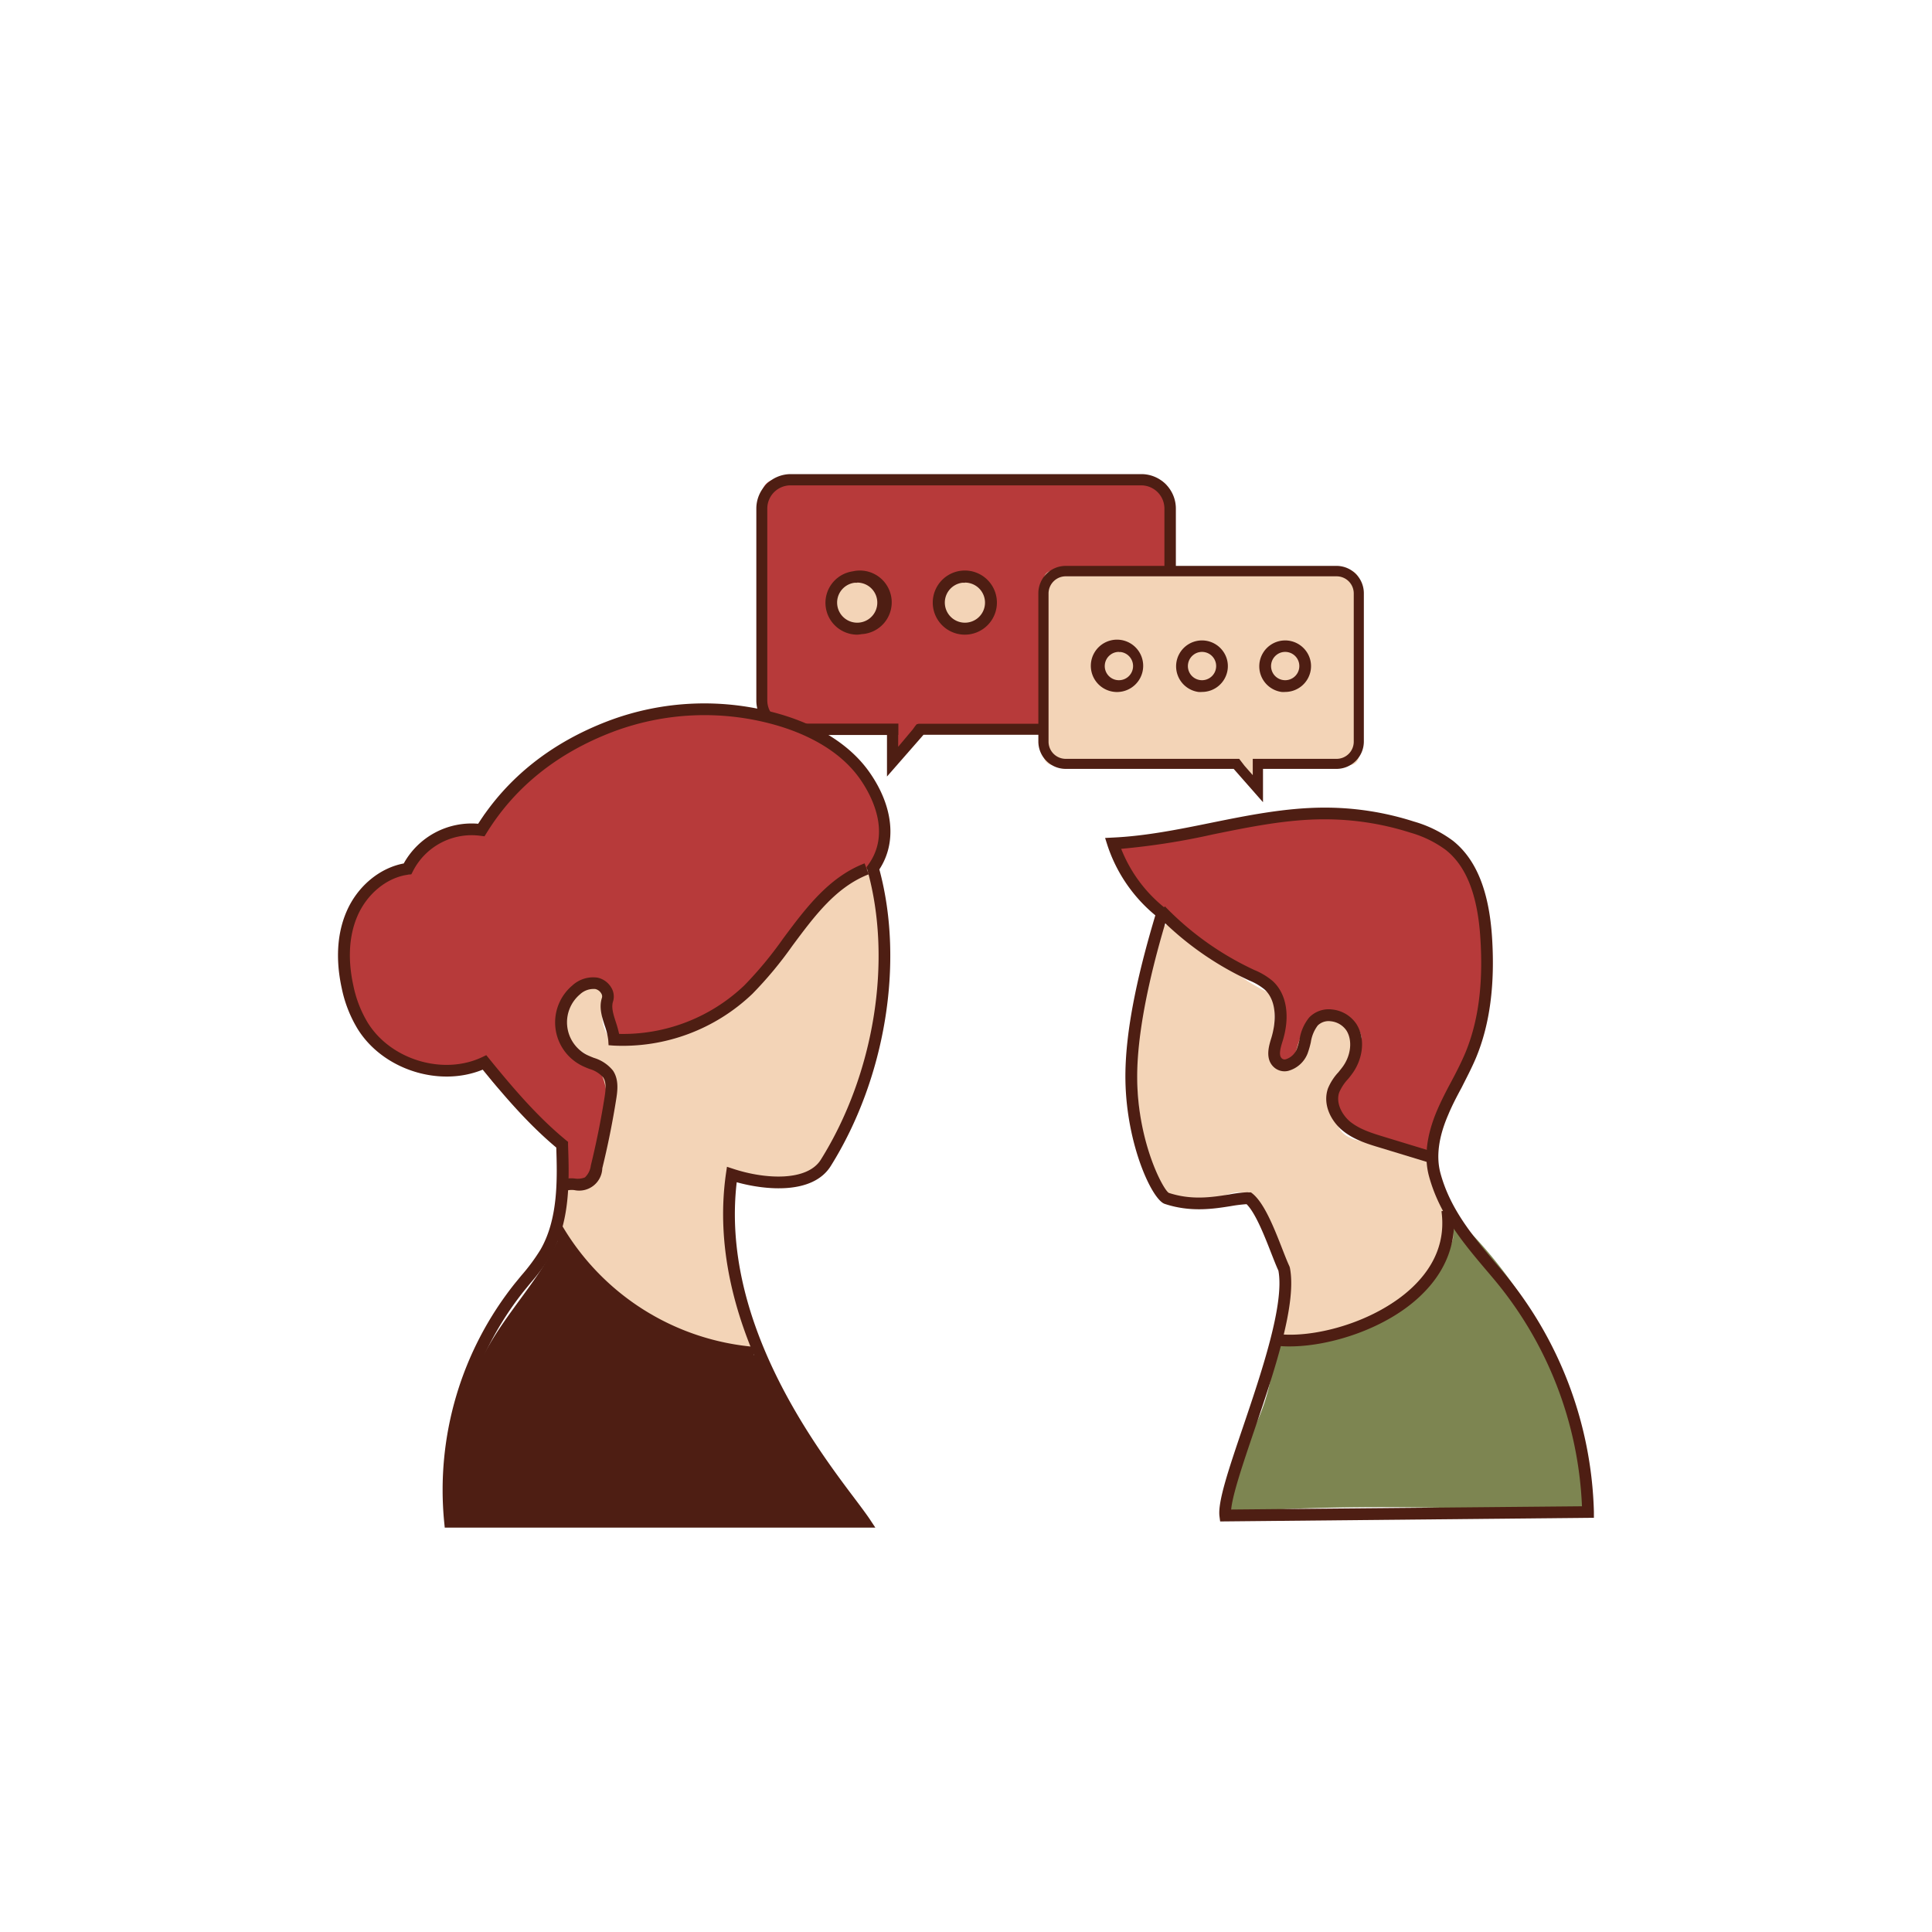 <?xml version="1.0" encoding="UTF-8"?> <svg xmlns="http://www.w3.org/2000/svg" viewBox="0 0 400 400"> <defs> <style>.cls-1{fill:#b73a3a;}.cls-2{fill:#f3d4b7;}.cls-3{fill:#4e1e13;}.cls-4{fill:#7d8551;}</style> </defs> <g id="Слой_2" data-name="Слой 2"> <rect class="cls-1" x="157.75" y="99.25" width="84.46" height="52.12" rx="3.06" transform="translate(399.97 250.62) rotate(-180)"></rect> <circle class="cls-2" cx="222.08" cy="124.81" r="5.37"></circle> <circle class="cls-2" cx="199.79" cy="124.81" r="5.37"></circle> <circle class="cls-2" cx="177.49" cy="124.81" r="5.37"></circle> <polygon class="cls-1" points="193.69 146.87 185.27 157.84 184.71 147.77 193.69 146.87"></polygon> <path class="cls-3" d="M183.64,160.77v-8.6H163.72a7.14,7.14,0,0,1-7.13-7.13V105.29a7.14,7.14,0,0,1,7.13-7.13h72.6a7.14,7.14,0,0,1,7.13,7.13V145a7.14,7.14,0,0,1-7.13,7.13H191.2Zm2.32-8.6v2.44l3-3.57c.16-.21.3-.42.45-.63l.36-.45.4-.11h46.1a4.82,4.82,0,0,0,4.81-4.81V105.29a4.81,4.81,0,0,0-4.81-4.8h-72.6a4.81,4.81,0,0,0-4.81,4.8V145a4.82,4.82,0,0,0,4.81,4.81H186v.71c0,.29,0,.58,0,.86l0,.75Z"></path> <path class="cls-3" d="M222.07,131.4a6.6,6.6,0,0,1-6.5-5.65h0a6.59,6.59,0,1,1,7.45,5.58A7.59,7.59,0,0,1,222.07,131.4Zm0-10.74A4.14,4.14,0,0,0,218,125.4h0a4.15,4.15,0,0,0,4.69,3.52,4.14,4.14,0,0,0,3.52-4.7,4.15,4.15,0,0,0-4.1-3.56Z"></path> <path class="cls-3" d="M199.77,131.4a6.64,6.64,0,1,1,.95-.07A7.59,7.59,0,0,1,199.77,131.4Zm0-10.74a4,4,0,0,0-.6,0,4.14,4.14,0,0,0-3.51,4.7h0a4.16,4.16,0,0,0,4.7,3.52,4.15,4.15,0,0,0-.59-8.26Z"></path> <path class="cls-3" d="M177.47,131.4a6.6,6.6,0,0,1-6.5-5.65h0a6.59,6.59,0,0,1,5.58-7.46,6.59,6.59,0,1,1,1.87,13A7.59,7.59,0,0,1,177.47,131.4Zm0-10.74a3.9,3.9,0,0,0-.59,0,4.14,4.14,0,0,0-3.52,4.7h0a4.16,4.16,0,0,0,4.7,3.52,4.15,4.15,0,0,0-.59-8.26Z"></path> <rect class="cls-2" x="216.09" y="118.16" width="65.22" height="40.24" rx="1.85"></rect> <circle class="cls-2" cx="231.64" cy="137.9" r="4.15"></circle> <circle class="cls-2" cx="248.86" cy="137.9" r="4.15"></circle> <circle class="cls-2" cx="266.08" cy="137.9" r="4.15"></circle> <polygon class="cls-2" points="253.56 154.94 260.07 163.4 260.5 155.63 253.56 154.94"></polygon> <path class="cls-3" d="M261.49,166.09l-6.07-6.9H220.64a5.67,5.67,0,0,1-5.66-5.66v-30.7a5.67,5.67,0,0,1,5.66-5.67h56.07a5.67,5.67,0,0,1,5.66,5.67v30.7a5.67,5.67,0,0,1-5.66,5.66H261.49Zm-3.82-7.54,1.7,1.94,0-2c0-.23,0-.45,0-.67v-.71h17.36a3.55,3.55,0,0,0,3.55-3.54v-30.7a3.55,3.55,0,0,0-3.55-3.55H220.64a3.56,3.56,0,0,0-3.55,3.55v30.7a3.56,3.56,0,0,0,3.55,3.54h35.92Z"></path> <path class="cls-3" d="M231.65,143.26a4.9,4.9,0,0,1-.77,0,5.42,5.42,0,1,1,.77,0Zm0-8.29a2.86,2.86,0,0,0-1.75.59,2.9,2.9,0,0,0-1.14,1.92,2.92,2.92,0,0,0,2.48,3.32,2.93,2.93,0,0,0,3.32-2.48h0a2.93,2.93,0,0,0-2.49-3.32A3,3,0,0,0,231.63,135Z"></path> <path class="cls-3" d="M248.86,143.26a4.85,4.85,0,0,1-.76,0,5.36,5.36,0,1,1,5.05-8.52,5.26,5.26,0,0,1,1,4A5.36,5.36,0,0,1,248.86,143.26Zm0-8.29a2.86,2.86,0,0,0-1.75.59,2.94,2.94,0,0,0-.59,4.1,2.93,2.93,0,1,0,2.34-4.69Z"></path> <path class="cls-3" d="M266.08,143.26a4.85,4.85,0,0,1-.76,0,5.36,5.36,0,1,1,5.05-8.52,5.26,5.26,0,0,1,1,4A5.36,5.36,0,0,1,266.08,143.26Zm0-8.29a2.86,2.86,0,0,0-1.75.59,2.94,2.94,0,0,0-.59,4.1,2.93,2.93,0,1,0,2.34-4.69Z"></path> <path class="cls-1" d="M275.74,227a6,6,0,0,0,2.1,5.8,17.42,17.42,0,0,0,5.72,3l8.35,3.15a3.47,3.47,0,0,0,2.27.32c1.34-.42,1.64-2.13,2-3.5.92-3.86,3.66-7,5.61-10.44,2.46-4.37,3.68-9.33,4.65-14.25,1.31-6.62,2.22-13.43,1.18-20.1s-4.25-13.23-9.8-17.07a30.86,30.86,0,0,0-11.07-4.31,63,63,0,0,0-18.47-1.36c-3.73.3-7.42,1-11.1,1.65L231,174.68A43.41,43.41,0,0,0,243,192c4.63,4,10.05,7,15.54,9.81a13.46,13.46,0,0,1,4.78,3.33c2.56,3.29,1.45,8,.35,12a3.42,3.42,0,0,0-.08,2.25c.69,1.54,3.09,1.17,4.29,0,3.32-3.28,4.46-14.15,11.43-8.46S277.22,221.68,275.74,227Z"></path> <path class="cls-4" d="M328.89,312.39c-.12.72-1.08.86-1.81.82-24.33-1.18-48.78-1.88-73.07-.06-.84-6.83,3.7-13,6.46-19.29a39.38,39.38,0,0,0,3.31-15.38c5.53-2.18,11.83-2.06,17.11-4.78,6.92-3.56,10.6-11.14,13.82-18.22a8.72,8.72,0,0,1,1.93-3,3,3,0,0,1,3.33-.59c1,.59,1.3,2.36.26,3,.39-.81.95-1.42,1.34-2.23a12.52,12.52,0,0,1,2.82,2.47,95,95,0,0,1,17.95,26.75,66.07,66.07,0,0,1,5.58,31.56C327.67,312.63,329.14,313.16,328.89,312.39Z"></path> <path class="cls-2" d="M300.21,251.89l-4.08-13.38-13.35-2.11a9.71,9.71,0,0,1-4-1.23c-2.72-1.8-2.94-5.77-2-8.89s2.81-6,3.28-9.19-1.17-7.19-4.41-7.58c-3.73-.46-6.15,3.81-7.13,7.45-.48,1.81-1.85,4.16-3.55,3.36a2.88,2.88,0,0,1-1.27-2.45c-.42-4.1.93-8.49-.5-12.28a2.64,2.64,0,0,1-.75-.18,36.87,36.87,0,0,1-8.25-5.34,19.11,19.11,0,0,1-9.48-8.79,5,5,0,0,0-2.27-.19c-3.77.77-4.65,6.94-5.29,10a90.7,90.7,0,0,0,0,36.73,21,21,0,0,0,3,8c1.66,2.36,4.42,4.12,7.29,3.85,3.89-.36,7.71-4.21,11.11-2.28a6.9,6.9,0,0,1,2.05,2.08,31.29,31.29,0,0,1,4.15,27.6,45,45,0,0,0,33.85-16.47,9.23,9.23,0,0,0,2.24-4.28A10.21,10.21,0,0,0,300.21,251.89Z"></path> <path class="cls-1" d="M116.54,245.87c1.61,1.22,4.09.47,5.4-1.07s1.78-3.61,2.19-5.6l1.77-8.5c.63-3,1.15-6.55-.83-8.94-1.48-1.78-4-2.39-5.69-3.92-3.13-2.78-3-7.91-1-11.6.85-1.6,2.54-3.23,4.22-2.57a3.68,3.68,0,0,1,1.59,1.44,14.18,14.18,0,0,1,2.51,7.18,5.78,5.78,0,0,0,.7,3.18c1.18,1.55,3.58,1.11,5.42.48,9.61-3.25,19.29-7.4,26.23-14.81,6-6.46,9.9-15.26,17.63-19.54,1.4-.77,2.95-1.42,3.92-2.68a7.6,7.6,0,0,0,1.26-3,17.65,17.65,0,0,0-1-11.8,26.67,26.67,0,0,0-8.71-9.74c-11.58-7.35-25.72-8.6-39.13-5.73a53.57,53.57,0,0,0-33.13,22.6l.36-2.58c.86.78-.06,2.58-1.06,3.15a7.72,7.72,0,0,1-3.39.6A13.08,13.08,0,0,0,84.7,181c-5.27-.33-9.68,4.24-11.67,9.13a25.42,25.42,0,0,0,7.5,28.68c3.67,2.91,8.74,4.76,13,2.92,1.76-.75,3.62-2.09,5.38-1.35a6.1,6.1,0,0,1,2.33,2.49c2.76,4,7.17,6.6,10.54,10.15S119.19,241.76,116.54,245.87Z"></path> <path class="cls-2" d="M181.07,181.71a1.52,1.52,0,0,0-2.46-1.25,33.34,33.34,0,0,0-8.09,5.09,2.44,2.44,0,0,1-.14.34c-2.87,5.42-6.91,9.82-10.9,14.42-3,3.49-5.76,7.84-10.24,9.57a2.65,2.65,0,0,1-2,0,29.5,29.5,0,0,1-8.78,4.84,16.15,16.15,0,0,1-9,.58,1,1,0,0,1-.13.09,2.64,2.64,0,0,1-3.48-1,7.46,7.46,0,0,1-1-5.59,2.07,2.07,0,0,1,.94-1.36c0-.09,0-.18,0-.28,0-1.44-.27-3.23-1.63-3.7a3.18,3.18,0,0,0-2.43.46,13.23,13.23,0,0,0-5.93,6.67,15.19,15.19,0,0,0,1.08,4.82,3.6,3.6,0,0,1,.41.45,10.71,10.71,0,0,0,.8,1l.27.06c4.11.9,6.77,5.16,7.18,9.34,0,.08,0,.16,0,.24.86,4.85-1,10.21-1.77,14.89,0,0,0,0,0,0a2.13,2.13,0,0,1-.48,2.21,2.75,2.75,0,0,1-1.9,1.91,2.51,2.51,0,0,1-2.65-1,3.27,3.27,0,0,1-2.92-.46c-.84,4.66-1.63,9.7.48,13.94,1.25,2.52,3.41,4.46,5.52,6.33,7.12,6.35,14.75,12.94,24.13,14.67,3.32.61,6.5-.14,9.78.68a79.12,79.12,0,0,1-3.54-36.92c5.38,1.65,11.49,3.23,16.38.44,3-1.72,5-4.84,6.58-7.94A75.75,75.75,0,0,0,181.07,181.71Z"></path> <path class="cls-3" d="M92.59,315a65.17,65.17,0,0,1,9.9-38.53c4.61-7.3,10.73-13.76,13.93-21.78a48.37,48.37,0,0,0,37.94,25.76,2.56,2.56,0,0,1,1.47.45c.39.35.46,1.1,0,1.34s-1-.64-.51-.82a1,1,0,0,1,1.38-.84,3,3,0,0,1,1.2,1.48A218.47,218.47,0,0,0,179,315.53"></path> <path class="cls-3" d="M73.55,284.58l.28-.25"></path> <path class="cls-3" d="M181.23,316.28H92.08l-.11-1.1a68.58,68.58,0,0,1,14.65-49.49l1.33-1.62a39.89,39.89,0,0,0,3.92-5.29c3.69-6.35,3.52-14.51,3.3-21.19-5.33-4.47-10-9.72-15.23-16.13-9,3.69-20.64,0-25.87-8.39a26.44,26.44,0,0,1-3.31-8.44c-.91-4.11-1.49-10.21,1-15.93,2.25-5.21,6.84-9,11.83-9.93A16.07,16.07,0,0,1,99,170.55c6.16-9.64,15.18-16.78,26.82-21.24a56.26,56.26,0,0,1,35.75-1.43c8.28,2.43,14.68,6.6,18.49,12.07,4.92,7.06,5.64,14.51,2,20.05,5.2,19.24,1.28,43.27-10.06,61.41-3.7,5.92-13.39,5.05-19.47,3.36-3.35,28.65,16.17,54.55,24.59,65.71,1.25,1.66,2.24,3,2.86,3.91Zm-86.94-2.44H176.6l-1.43-1.9C166.44,300.36,146,273.23,150.3,243l.21-1.43,1.38.45c6.74,2.2,15.26,2.54,18.05-1.92,11.1-17.76,14.88-41.32,9.63-60l-.16-.57.34-.47c4.93-6.79.49-14.65-1.65-17.72-4.41-6.33-11.77-9.54-17.18-11.13a53.81,53.81,0,0,0-34.19,1.37c-11.39,4.37-20.15,11.4-26,20.9l-.42.67-.79-.1a13.64,13.64,0,0,0-14.06,7.39l-.29.57-.63.08c-4.4.56-8.53,3.93-10.54,8.57-2.21,5.13-1.67,10.68-.83,14.44a24.17,24.17,0,0,0,3,7.69c4.78,7.65,15.61,10.89,23.65,7.08l.86-.41.61.75c5.52,6.8,10.33,12.27,15.89,16.85l.43.35V237c.24,7.09.54,15.92-3.61,23a42.39,42.39,0,0,1-4.15,5.61l-1.31,1.6A66.15,66.15,0,0,0,94.29,313.84Z"></path> <path class="cls-3" d="M156,281.25A53,53,0,0,1,114.29,255l2.12-1.2a51.23,51.23,0,0,0,39.81,25.06Z"></path> <path class="cls-3" d="M116.83,246.65l-1.14-2.15A6.32,6.32,0,0,1,119,244a4,4,0,0,0,2.1-.23,4,4,0,0,0,1.22-2.45c1.14-4.65,2.1-9.42,2.85-14.16.24-1.51.41-3.08-.31-4.12a6,6,0,0,0-2.83-1.73c-.54-.22-1.08-.43-1.59-.69a10,10,0,0,1-1.93-16.6,6.34,6.34,0,0,1,5.25-1.6,4.39,4.39,0,0,1,2.81,2.07,3.53,3.53,0,0,1,.35,2.87c-.4,1.22.08,2.69.58,4.25a22.76,22.76,0,0,1,.68,2.45A36.39,36.39,0,0,0,154.12,204a79,79,0,0,0,8-9.66c4.65-6.25,9.45-12.72,16.88-15.59l.87,2.26c-6.76,2.63-11.15,8.53-15.8,14.78a80.39,80.39,0,0,1-8.27,9.95,38.84,38.84,0,0,1-28.75,10.74L126,216.4l-.07-1.07a13.42,13.42,0,0,0-.73-3c-.6-1.86-1.22-3.78-.57-5.76a1.1,1.1,0,0,0-.15-.89,1.93,1.93,0,0,0-1.21-.91,4.11,4.11,0,0,0-3.18,1.09,7.58,7.58,0,0,0,1.46,12.56c.45.22.93.41,1.41.6a8.06,8.06,0,0,1,3.93,2.61c1.22,1.78,1,4,.7,5.88-.76,4.81-1.73,9.64-2.89,14.36a4.79,4.79,0,0,1-5.79,4.53A4.32,4.32,0,0,0,116.83,246.65Z"></path> <path class="cls-3" d="M252.62,315l-.14-1.07c-.38-3,1.91-9.76,4.82-18.34,3.86-11.4,8.67-25.58,7.38-32.52-.42-.9-.92-2.18-1.49-3.63-1.38-3.53-3.24-8.29-5.1-10.13a30.15,30.15,0,0,0-3.24.4c-3.52.56-8.33,1.33-13.71-.46-2.64-.88-7.89-12.24-8.13-25.46-.21-11.25,3.36-24.79,6.19-34.28A31.61,31.61,0,0,1,229.28,175l-.48-1.51,1.58-.08c6.81-.31,13.68-1.7,20.32-3.05,7.6-1.54,15.47-3.13,23.4-3.15a60.18,60.18,0,0,1,18.63,2.88,25,25,0,0,1,8.11,4c4.82,3.85,7.47,10.43,8.08,20.11s-.46,17.89-3.31,24.76c-.9,2.15-2,4.22-3,6.22-1,1.84-2,3.75-2.79,5.67-2,4.62-2.51,8.68-1.58,12.08,2.06,7.58,6.9,13.26,12,19.28l.69.81A80.76,80.76,0,0,1,330,313l0,1.24Zm5.73-68.13H259l.33.26c2.46,2,4.5,7.21,6.14,11.41.57,1.46,1.07,2.74,1.48,3.6l.1.29c1.51,7.53-3.24,21.55-7.44,33.93-2.27,6.7-4.43,13.08-4.71,16.17l72.63-.67a78.3,78.3,0,0,0-18.47-47.3l-.69-.82c-5.3-6.23-10.3-12.11-12.51-20.21-1.07-3.94-.5-8.54,1.69-13.68.86-2,1.89-4,2.88-5.84s2.09-4,2.94-6c2.71-6.52,3.73-14.26,3.13-23.68-.56-9-2.91-15-7.17-18.36a22.87,22.87,0,0,0-7.33-3.58,58.26,58.26,0,0,0-17.72-2.76h-.17c-7.69,0-15.43,1.59-22.92,3.11a146.61,146.61,0,0,1-19.06,3,29.41,29.41,0,0,0,9.23,12.38l.65.51-.24.8c-1.62,5.39-6.55,21.8-6.32,34.31.23,13,5.35,22.52,6.53,23.23,4.76,1.57,9,.89,12.49.34A26.6,26.6,0,0,1,258.35,246.84Z"></path> <path class="cls-3" d="M267,278.76a21.76,21.76,0,0,1-3.83-.31l.41-2.39c7.76,1.34,21.28-2.23,29-9.69,4.68-4.52,6.66-9.77,5.86-15.61l2.41-.33c.9,6.56-1.38,12.67-6.58,17.69C287.21,275,275.49,278.76,267,278.76Z"></path> <path class="cls-3" d="M295.65,240.64l-9.84-3c-2.61-.78-5.55-1.67-7.89-3.61s-4.11-5.32-3-8.63A11,11,0,0,1,277.1,222c.34-.43.69-.85,1-1.29,1.63-2.35,1.91-5.36.68-7.33a4.45,4.45,0,0,0-3.28-1.94,3.21,3.21,0,0,0-2.68.88,7.59,7.59,0,0,0-1.42,3.43,18.46,18.46,0,0,1-.68,2.37,6,6,0,0,1-4,3.59,3.27,3.27,0,0,1-3.1-.88c-1.72-1.73-.89-4.37-.4-5.95,1-3.28,1.2-7.62-1.38-10a12.12,12.12,0,0,0-3.17-1.87l-.36-.17a64.2,64.2,0,0,1-18.87-13.49l1.75-1.69a62.1,62.1,0,0,0,18.15,13l.36.17a14.18,14.18,0,0,1,3.78,2.27c2.91,2.64,3.68,7.31,2.06,12.49-.45,1.42-.83,2.87-.19,3.5a.84.84,0,0,0,.86.22,3.62,3.62,0,0,0,2.27-2.09,17.42,17.42,0,0,0,.59-2.06,9.4,9.4,0,0,1,2-4.52,5.63,5.63,0,0,1,4.7-1.64,6.87,6.87,0,0,1,5.1,3.07c2,3.26,1.09,7.37-.75,10-.34.49-.73,1-1.11,1.43a9.56,9.56,0,0,0-1.75,2.7c-.74,2.21.64,4.65,2.24,6,2,1.62,4.54,2.4,7,3.15l9.84,3Z"></path> </g> </svg> 